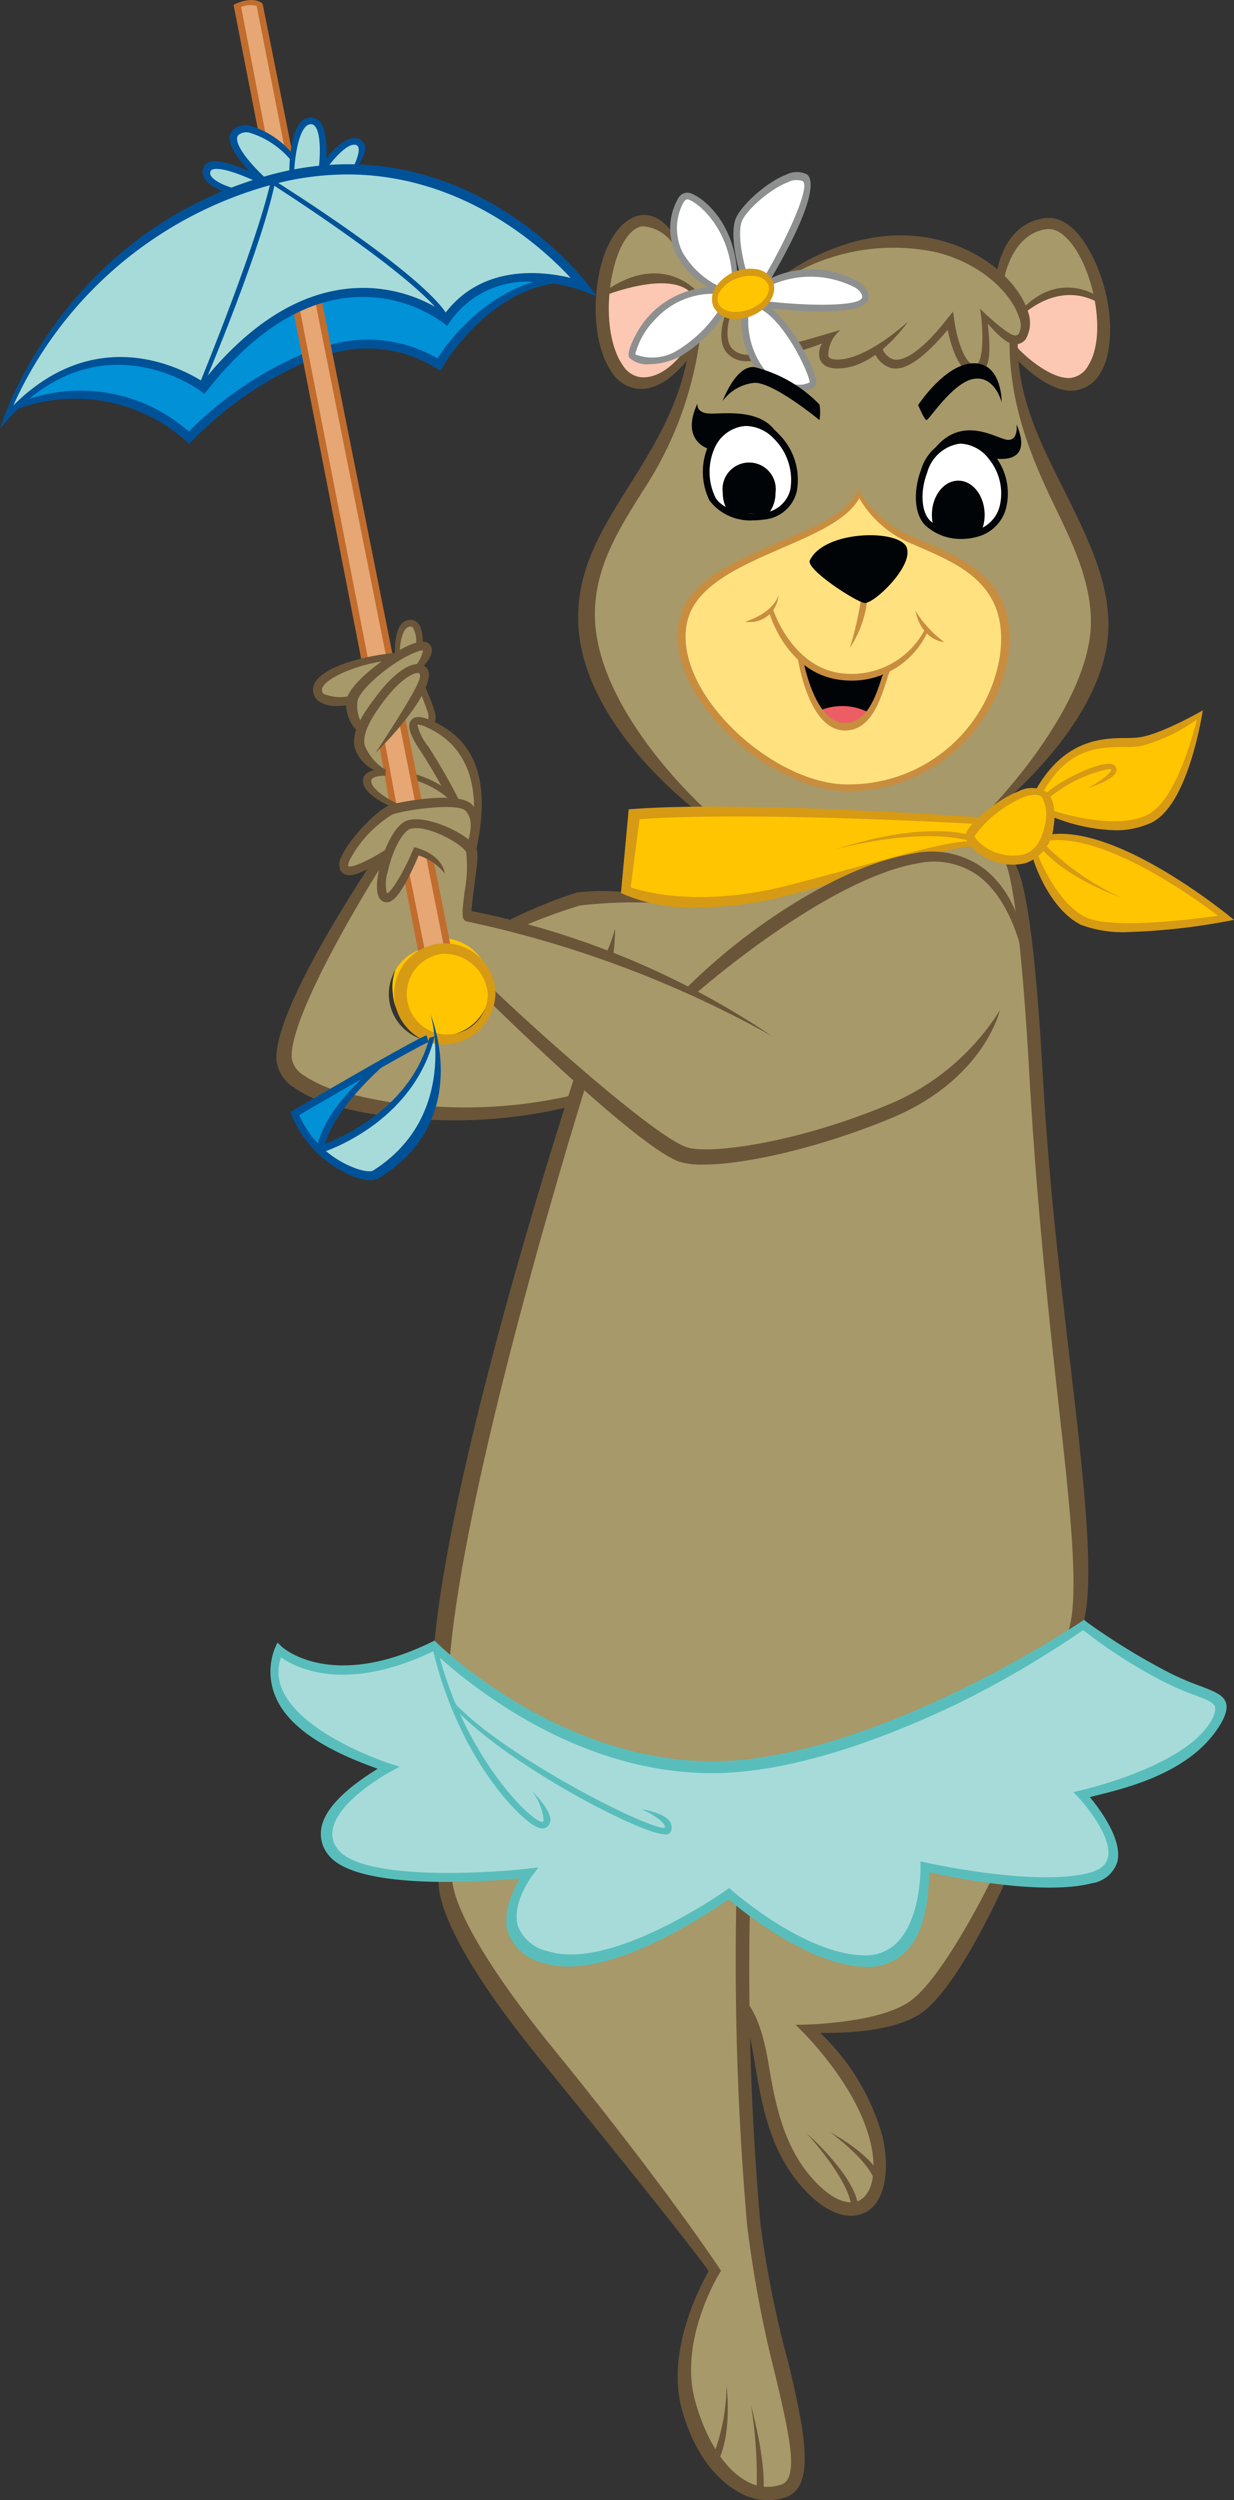 <svg id="Group_4532" data-name="Group 4532" xmlns="http://www.w3.org/2000/svg" width="98.764" height="200.075" viewBox="0 0 98.764 200.075">
  <rect x="0" y="0" width="98.764" height="200.075" fill="#333333" stroke="none"/>
  <g id="Group_4277" data-name="Group 4277" transform="translate(0.94 0.255)">
    <g id="Group_4276" data-name="Group 4276">
      <path id="Path_4106" data-name="Path 4106" d="M164.02,110.853l-.061,0c-2.173-.151-13.449-.905-22.107-.848h-.057l-.041-.039c-1.419-1.332-8.5-8.331-8.659-15.257-.087-3.885,1.808-6.919,3.815-10.131a28.979,28.979,0,0,0,4.535-11.833l.006-.053.041-.036a12.507,12.507,0,0,0,1.871-2.117l.07-.1.11.054c.038.019.076.036.116.052l.123.05-.041.127a3.189,3.189,0,0,0,.118,2.686,2.03,2.03,0,0,0,1.848.66l.092-.005.043.082A5.169,5.169,0,0,0,146.4,75a4.005,4.005,0,0,0,3.117,1.489h.09a1.606,1.606,0,0,0,1.154-.363c.044-.061.083-.173.007-.5a10.547,10.547,0,0,0-.974-2.244l-.086-.156.17-.05c.32-.094.822-.265,1.491-.509l.355-.129-.181.332a1.378,1.378,0,0,0-.16,1.169c.117.283.431.621,1.258.621a4.366,4.366,0,0,0,.67-.062,5.532,5.532,0,0,0,2.3-1.01l.136-.1.074.148a1.757,1.757,0,0,0,1.209,1c1.028.206,2.442-.783,4.329-3.019l.187-.222.061.284c.481,2.222,1.186,3.4,2.04,3.4h.044a.856.856,0,0,0,.651-.341c.5-.633.3-2.5.195-3.5l-.046-.437.294.326a6.7,6.7,0,0,0,1.7,1.506l.082.038v.091c.02,4.932,1.723,9.127,3.56,12.926,1.454,3.008,2.828,5.849,2.946,9.047h0c.222,6-5.961,13.116-7.862,15.154a12.606,12.606,0,0,0-1.137.928Z" transform="translate(-86.556 -45.564)" fill="#a79969"/>
      <path id="Path_4107" data-name="Path 4107" d="M166.746,110.689c-.726,1.62-3.178,2.68-5.765,3.8l-.809.351c-3.4,1.473-6.913,3-7.6,5.967-.481,2.075.246,4.556,2.048,6.987,2.638,3.558,7.135,6.314,10.7,6.554.263.017.531.027.795.027A12.942,12.942,0,0,0,178.573,123.8c.884-5.845-3.221-7.629-6.52-9.063l-.829-.363A9.933,9.933,0,0,1,166.746,110.689Z" transform="translate(-98.993 -71.46)" fill="#ffe17f"/>
      <path id="Path_4108" data-name="Path 4108" d="M183.286,153.327c-2.076,0-3.052-3.317-3.376-4.743l-.087-.386.314.241a5.757,5.757,0,0,0,3.071,1.191,6.715,6.715,0,0,0,3.1-.427l.336-.135-.153.328a4.139,4.139,0,0,0-.168.427C185.855,151.218,185.145,153.327,183.286,153.327Z" transform="translate(-116.618 -95.589)" fill="#010407"/>
      <path id="Path_4109" data-name="Path 4109" d="M112.46,260.34c-9.995,0-18.078-5.985-21.09-8.557l-.056-.048.007-.074c1.26-13.976,9.172-40.108,10.745-45.2l.065-.212.166.147c3.755,3.332,6.3,5.245,7.548,5.685a5.962,5.962,0,0,0,1.874.228c2.963,0,8.709-1.129,14.867-3.652,5.325-2.181,7.5-5.631,8.306-7.42a19.756,19.756,0,0,1-8.351,6.567c-7.316,3.056-14.378,4.029-16.22,3.382-2.587-.909-11.618-8.968-15.341-12.505l-.041-.039,0-.056a4.038,4.038,0,0,0-3.482-3.623l-.1-.016-1.379-6.913.284.184a4.39,4.39,0,0,1,.376.271,3.163,3.163,0,0,0-1.792-1.218l-.177-.051-.074.174c-.677,1.59-1.663,3.329-2.141,3.486l-.1.034-.061-.09a3.016,3.016,0,0,1,.027-1.776c.371-1.769,1.23-3.382,1.914-3.6,1.341-.418,4.267,1.178,4.649,1.942a9.782,9.782,0,0,1-.121,3.252c-.2,1.693-.244,2.138.085,2.21l.1.023a89.466,89.466,0,0,1,21.162,7.459,69.418,69.418,0,0,0-16.864-7.065l-.395-.107.375-.162a33.465,33.465,0,0,1,4.489-1.667,28.943,28.943,0,0,1,4.763-.245l.04.006a16.29,16.29,0,0,0,4.753.634,29.511,29.511,0,0,0,7.4-1.007c1.51-.393,2.945-.8,4.211-1.164.77-.219,1.491-.425,2.155-.606,1.338-.365,2.487-.705,3.5-1.006a23.8,23.8,0,0,1,4.6-1.1l.071,0,.046.053a2.657,2.657,0,0,0,.185.2,4.7,4.7,0,0,0,2.541,1.172l.083.011.031.078c.4,1.015,1.185,4.589,1.889,17.125.594,10.57,1.684,20.392,2.56,28.284l-.141.026.142-.016c.767,6.905,1.388,13.32.571,15.937l-.016.05-.045.028a95.986,95.986,0,0,1-8.832,4.89c-5.217,2.534-12.825,5.572-19.441,5.657Z" transform="translate(-56.376 -119.51)" fill="#a79969"/>
      <path id="Path_4110" data-name="Path 4110" d="M82.024,238.568l-.07-.01c-1.008-.151-2.142-.4-2.915-.576l-.229-.054.153-.178a24.272,24.272,0,0,1,2.133-2.185c2.046-1.165,3.292-1.844,3.728-2.035l.045-.02.245.059-.03.15a11.357,11.357,0,0,1-3.01,4.8Z" transform="translate(-51.637 -150.47)" fill="#a79969"/>
      <path id="Path_4111" data-name="Path 4111" d="M92.025,220.3c-.133,0-.265-.006-.395-.017l-.189-.025a3.564,3.564,0,0,1-3.287-3.308,3.911,3.911,0,1,1,3.871,3.349Z" transform="translate(-57.648 -137.661)" fill="#ffc500"/>
      <path id="Path_4112" data-name="Path 4112" d="M92.7,199.035l-1.19-5.9.022-.044c.259-.519.487-1.036.653-1.414l.116-.261.126.046a6.689,6.689,0,0,1,.645.283l.063.031,1.394,7.021-.251-.01a3.966,3.966,0,0,0-1.425.2Z" transform="translate(-59.805 -123.391)" fill="#e6a774"/>
      <path id="Path_4113" data-name="Path 4113" d="M98.058,169.324l-.26-.358a1.883,1.883,0,0,0-.12-.153,1.81,1.81,0,0,0-1.044-.449l-.071-.012-.032-.064a44.123,44.123,0,0,0-2.4-4.179,4.5,4.5,0,0,1-.9-1.836l.007-.122.122-.012a1.759,1.759,0,0,1,.788.215c2.575,1.145,3.889,3.34,3.907,6.526Z" transform="translate(-60.914 -104.557)" fill="#a79969"/>
      <path id="Path_4114" data-name="Path 4114" d="M86.725,168.749l.141-.219-.906-4.846.05-.053c.422-.447.823-.9,1.192-1.339l.191-.229,1.264,6.334-.149.021c-.679.1-1.2.2-1.446.256Z" transform="translate(-56.238 -104.509)" fill="#e6a774"/>
      <path id="Path_4115" data-name="Path 4115" d="M93.938,163.068l-.446-.264a9.792,9.792,0,0,0-1.958-.874l-.08-.026-.9-4.531.041-.052a14.078,14.078,0,0,0,1.285-1.888l.144-.263.113.278c.13.318.312.789.448,1.228a1.647,1.647,0,0,1,.074.717l-.026.177-.167-.064c-.6-.232-.978-.224-1.184.022-.113.135-.455.546.772,2.34.466.682,1.018,1.605,1.64,2.745Z" transform="translate(-59.19 -100.074)" fill="#a79969"/>
      <path id="Path_4116" data-name="Path 4116" d="M93.562,176.442l-.364-1.824.234.08a7.522,7.522,0,0,1,2.431,1.363l.318.265-.414-.013a14.089,14.089,0,0,0-2.074.113Z" transform="translate(-60.893 -112.585)" fill="#a79969"/>
      <path id="Path_4117" data-name="Path 4117" d="M146.787,189.5a17.78,17.78,0,0,1-5.61-.791l-.111-.037.741-5.684.117-.008c8.8-.618,24.863.264,26.665.366l.295.017-.2.22a1.9,1.9,0,0,0-.479.729.793.793,0,0,0,.088.519l.093.191-.212.014a48.6,48.6,0,0,0-7.943,1.821c-1.776.485-3.777,1.031-6.187,1.659A28.813,28.813,0,0,1,146.787,189.5Z" transform="translate(-91.686 -117.825)" fill="#ffc500"/>
      <path id="Path_4118" data-name="Path 4118" d="M239.944,195.012a8.935,8.935,0,0,1-3.619-.522c-2.083-1.077-3.426-4.043-3.789-4.927l-.039-.095.078-.067a3.272,3.272,0,0,0,.854-1.2l.033-.076.083-.009c4.587-.5,11.563,4.5,13.591,6.042l.273.207-.339.047A56.042,56.042,0,0,1,239.944,195.012Z" transform="translate(-150.503 -121.249)" fill="#ffc500"/>
      <path id="Path_4119" data-name="Path 4119" d="M239.506,169.1a17.391,17.391,0,0,1-4.838-.831l-.09-.03-.008-.094a1.941,1.941,0,0,0-.593-1.435,1.37,1.37,0,0,0-.154-.092l-.131-.07.075-.128c2.052-3.514,4.536-3.531,6.531-3.544h0a10.389,10.389,0,0,0,1.265-.057,13.608,13.608,0,0,0,4.484-2.131l.307-.2-.09.358c-.489,1.939-1.853,6.569-3.957,7.687A6.043,6.043,0,0,1,239.506,169.1Z" transform="translate(-151.272 -103.495)" fill="#ffc500"/>
      <path id="Path_4120" data-name="Path 4120" d="M221.527,183.076a4.347,4.347,0,0,1-2.793-1.094c-.28-.266-.446-.544-.412-.694a9.338,9.338,0,0,1,4.018-3.192h0a1.733,1.733,0,0,1,1.567,0c.4.288.463,1.489.294,2.436-.085.475-.463,2.053-1.78,2.421A3.3,3.3,0,0,1,221.527,183.076Z" transform="translate(-141.381 -114.706)" fill="#ffc500"/>
      <path id="Path_4121" data-name="Path 4121" d="M139.1,70.97a2.588,2.588,0,0,1-.334-.021,2.132,2.132,0,0,1-1.434-.987,9.175,9.175,0,0,1-1.1-5.829l.008-.092.087-.031c1.4-.493,4.841-1.5,6.466-.232l.217.17-.264.079a7.336,7.336,0,0,0-4.127,3.459c-.366.655-.674,1.471-.526,1.693a1.957,1.957,0,0,0,1.5.453,5.232,5.232,0,0,0,2.338-.588l.173.22A4.282,4.282,0,0,1,139.1,70.97Z" transform="translate(-88.542 -40.886)" fill="#fcc7b3"/>
      <path id="Path_4122" data-name="Path 4122" d="M162.186,64.657a1.585,1.585,0,0,1-1.512-.736,1.2,1.2,0,0,1,.168-1.189,2.854,2.854,0,0,1,1.323-1.009h0a3.114,3.114,0,0,1,1.693-.2,1.359,1.359,0,0,1,1.036.692,1.086,1.086,0,0,1,0,.876,2.613,2.613,0,0,1-1.494,1.322A3.308,3.308,0,0,1,162.186,64.657Z" transform="translate(-104.241 -39.804)" fill="#ffc500"/>
      <path id="Path_4123" data-name="Path 4123" d="M164.809,74.161H164.6a1.681,1.681,0,0,1-1.413-.569,3.126,3.126,0,0,1-.192-2.5l.034-.131.133.026a2.441,2.441,0,0,0,.914.017l.168-.024-.005.169a7.287,7.287,0,0,0,.494,2.81Z" transform="translate(-105.683 -45.906)" fill="#a79969"/>
      <path id="Path_4124" data-name="Path 4124" d="M171.639,75.335h-.067a3.742,3.742,0,0,1-2.857-1.4,6.52,6.52,0,0,1-1.227-4.159l.005-.1.094-.03c.106-.034.213-.073.319-.119a3.3,3.3,0,0,0,.733-.438l.076-.061.084.05c2.007,1.178,3.888,5.276,3.883,5.925v.074l-.06.042A1.888,1.888,0,0,1,171.639,75.335Z" transform="translate(-108.679 -44.664)" fill="#fff"/>
      <path id="Path_4125" data-name="Path 4125" d="M176.526,64.194a42.774,42.774,0,0,1-4.28-.247l-.233-.026.129-.2a1.667,1.667,0,0,0,.294-1.3l-.028-.114.107-.049a7.889,7.889,0,0,1,6.713.336c.291.209.624.535.563.9C179.7,64.031,178.218,64.194,176.526,64.194Z" transform="translate(-111.595 -39.925)" fill="#fff"/>
      <path id="Path_4126" data-name="Path 4126" d="M143.417,70.9a2.15,2.15,0,0,1-1.244-.29l-.053-.045,0-.069a6.127,6.127,0,0,1,1.614-2.862,6.382,6.382,0,0,1,4.732-2.117h.189l-.051.182a1.39,1.39,0,0,0,.045.935,1.3,1.3,0,0,0,.292.413l.087.084-.069.1a10.41,10.41,0,0,1-3.2,3.046A5.037,5.037,0,0,1,143.417,70.9Z" transform="translate(-92.364 -42.4)" fill="#fff"/>
      <path id="Path_4127" data-name="Path 4127" d="M232.157,72.71c-1.5,0-3.477-1.668-4.174-2.458l-.035-.039,0-.158c0-.067,0-.135,0-.2v-.118l.117-.022a.929.929,0,0,0,.543-.326,2.494,2.494,0,0,0,.162-2.1l-.032-.1.059-.117a5.226,5.226,0,0,1,5.529-.807l.065.031.013.072a7.812,7.812,0,0,1-.511,5.219h0A2.024,2.024,0,0,1,232.3,72.7C232.249,72.708,232.2,72.71,232.157,72.71Z" transform="translate(-147.571 -42.569)" fill="#fcc7b3"/>
      <path id="Path_4128" data-name="Path 4128" d="M226.766,57.49l-.08-.186a7.559,7.559,0,0,0-1.644-2.319l-.057-.056L225,54.85c.2-.826,1.026-3.545,3.474-3.862,1.1-.148,2.019.995,2.468,1.688a11.363,11.363,0,0,1,1.433,3.6l.066.3-.27-.137a4.443,4.443,0,0,0-5.261.918Z" transform="translate(-145.671 -33.047)" fill="#a79969"/>
      <path id="Path_4129" data-name="Path 4129" d="M188.561,64.75c-1.044,0-1.636-2.565-1.777-3.562l-.07-.5-.31.392c-2.313,2.929-3.653,3.377-4.374,3.236a1.431,1.431,0,0,1-.979-.912l-.039-.1.08-.066a11.406,11.406,0,0,0,1.1-1.064,10.447,10.447,0,0,1-4.04,2.1c-.793.135-1.324.025-1.459-.3a2.521,2.521,0,0,1,.612-1.863c-.818.241-2.3.677-2.8.8l-.019-.075-.127.053a10.766,10.766,0,0,0-2.166-2.675l-.374-.3.479.051a39.368,39.368,0,0,0,3.981.239c2.243,0,3.533-.329,3.633-.926.064-.387-.165-.781-.664-1.14a7.359,7.359,0,0,0-4.571-1.006l-.076-.27a16.361,16.361,0,0,1,10.961-1.38h0c3.716.946,6.054,3.4,6.654,5.283a1.586,1.586,0,0,1-.046,1.445.5.5,0,0,1-.42.192c-.556-.03-1.942-1.279-2.58-1.882.181,1.3.216,3.45-.26,4.053a.423.423,0,0,1-.331.178Z" transform="translate(-111.473 -35.67)" fill="#a79969"/>
      <path id="Path_4130" data-name="Path 4130" d="M167.955,47.8l-.128-.091a1.856,1.856,0,0,0-.707-.3,2.659,2.659,0,0,0-.852-.028l-.122.015-.032-.118a8.694,8.694,0,0,1-.327-3.805c.275-.9,2.21-2.7,3.813-3.308a1.541,1.541,0,0,1,1.293-.07c.915.566-1.753,5.655-2.858,7.568Z" transform="translate(-107.511 -25.978)" fill="#fff"/>
      <path id="Path_4131" data-name="Path 4131" d="M154.886,51.529l-.11-.057a7.08,7.08,0,0,1-2.811-2.691,4.51,4.51,0,0,1,.107-4.21h0c.157-.2.315-.285.463-.248.934.249,3.3,2.338,3.631,6.034l.009.1-.088.043a3.01,3.01,0,0,0-1.129.93Z" transform="translate(-98.397 -28.763)" fill="#fff"/>
      <path id="Path_4132" data-name="Path 4132" d="M136.369,55.711l.037-.3c.049-.395.112-.78.188-1.145.466-2.236,1.418-3.734,2.486-3.91h0a3.158,3.158,0,0,1,2.533,1.366l.025.052a4.03,4.03,0,0,0,.376,1,6.279,6.279,0,0,0,2.47,2.468l.443.242-.5.026a6.621,6.621,0,0,0-1.072.144l-.072.016-.054-.05c-.644-.594-3.02-2.355-6.6-.074Z" transform="translate(-88.665 -32.64)" fill="#a79969"/>
      <path id="Path_4133" data-name="Path 4133" d="M89.252,142.418l.019-.262c.048-.676.224-1.834.859-1.989a.424.424,0,0,1,.4.074c.338.291.327,1.175.321,1.349l0,.1-.131.039c-.036.011-.073.021-.112.035a7.808,7.808,0,0,0-1.125.524Z" transform="translate(-58.355 -90.411)" fill="#a79969"/>
      <path id="Path_4134" data-name="Path 4134" d="M81.28,69.291l-.119-.071a10.888,10.888,0,0,0-8.433-1.078l-.145.036-.722-3.619.125-.037a11.8,11.8,0,0,1,2.068-.423A11.194,11.194,0,0,1,81.8,66.146l.179.146.132-.189a7.612,7.612,0,0,1,6.737-3.274h.05l.071.28c-4.431,1.333-7.123,5.285-7.617,6.064Z" transform="translate(-47.167 -40.672)" fill="#0091d7"/>
      <path id="Path_4135" data-name="Path 4135" d="M73.051,33.983l.2-.251c.427-.549,1.5-1.806,2.213-1.658h0a.432.432,0,0,1,.331.241c.208.45-.21,1.348-.3,1.524l-.04.082-.091,0c-.66-.015-1.332,0-2,.044Z" transform="translate(-47.933 -20.88)" fill="#a7dbda"/>
      <path id="Path_4136" data-name="Path 4136" d="M65.615,31.4l.011-.182c.022-.376.249-3.672,1.427-3.743a.538.538,0,0,1,.451.183c.605.652.447,2.686.384,3.295l-.012.115-.116.012c-.644.066-1.305.163-1.966.288Z" transform="translate(-43.149 -17.928)" fill="#a7dbda"/>
      <path id="Path_4137" data-name="Path 4137" d="M57.463,12.422l-.314-.274a8.291,8.291,0,0,0-1.484-1.032l-.06-.032-.013-.067L53.651.929l.115-.041a2,2,0,0,1,1.35-.081l.064.031Z" transform="translate(-35.453 -0.715)" fill="#e6a774"/>
      <path id="Path_4138" data-name="Path 4138" d="M55.064,33.144l-.059-.056c-.519-.489-2.211-2.162-2.2-3.141h0A.544.544,0,0,1,53,29.512a1.144,1.144,0,0,1,.992-.176,7.264,7.264,0,0,1,3.3,2.131l.032.043,0,.053c-.023.293-.037.594-.044.921l0,.114-.112.023c-.648.133-1.259.283-1.866.456Z" transform="translate(-34.908 -19.104)" fill="#a7dbda"/>
      <path id="Path_4139" data-name="Path 4139" d="M48.623,39.282l-.046-.014c-.551-.163-1.543-.573-1.768-1.078h0a.508.508,0,0,1,.016-.459.386.386,0,0,1,.243-.19c.707-.229,2.381.438,3.316.857l.339.152-.354.114c-.576.185-1.148.387-1.7.6Z" transform="translate(-31.021 -24.375)" fill="#a7dbda"/>
      <path id="Path_4140" data-name="Path 4140" d="M2.865,57.459,2.634,57.3A31.991,31.991,0,0,1,23.027,39.665a23.559,23.559,0,0,1,6.465-.93c9.309,0,15.673,5.825,17.977,8.33l.318.346-.457-.111c-5.723-1.387-8.653,1.138-9.89,2.766l-.083.11-.112-.079a11.7,11.7,0,0,0-7.757-1.925c-4.009.435-7.864,2.918-11.456,7.38l-.081.1-.108-.07A11.592,11.592,0,0,0,2.865,57.459Z" transform="translate(-2.634 -25.173)" fill="#a7dbda"/>
      <path id="Path_4141" data-name="Path 4141" d="M19.187,79.709l-.1-.087A12.906,12.906,0,0,0,6.46,77.034l-.135-.246c6.942-5.753,13.845-.661,13.914-.609l.168.127.129-.164a22.092,22.092,0,0,1,7-6.128l.169-.087.682,3.491-.109.044a29.3,29.3,0,0,0-8.992,6.153Z" transform="translate(-5.008 -45.238)" fill="#0091d7"/>
      <path id="Path_4142" data-name="Path 4142" d="M72.356,96.44,66.9,68.513l.1-.047a13.3,13.3,0,0,1,1.273-.514l.154-.054.032.161,5.6,28.083-.151.02c-.459.061-.95.146-1.42.248Z" transform="translate(-43.978 -43.933)" fill="#e6a774"/>
      <path id="Path_4143" data-name="Path 4143" d="M73.209,151.147a1.959,1.959,0,0,1-1.153-.267.55.55,0,0,1-.207-.456c0-.915,2.577-2.022,4.881-2.4l.106.257A8.141,8.141,0,0,0,74.174,151l-.031.075-.08.011A6.222,6.222,0,0,1,73.209,151.147Z" transform="translate(-47.16 -95.477)" fill="#a79969"/>
      <path id="Path_4144" data-name="Path 4144" d="M80.088,151.579l-.12-.267a2.7,2.7,0,0,1-.22-1.65c.233-1.085,3-3.385,4.855-4.034a1.23,1.23,0,0,1,.545-.1l.108.015.013.108a2.441,2.441,0,0,1-.534,1.191l-.04.054-.066,0c-.819.051-1.986.985-3.122,2.5a14.989,14.989,0,0,0-1.283,1.92Z" transform="translate(-52.209 -93.869)" fill="#a79969"/>
      <path id="Path_4145" data-name="Path 4145" d="M83.207,158.659l-.285-.205a3.977,3.977,0,0,1-1.559-1.936c-.162-.878.3-1.958,1.537-3.611h0c1.435-1.913,2.562-2.433,2.971-2.316.127.036.2.145.212.333.046.548-1.191,2.59-3.23,5.721Z" transform="translate(-53.26 -97.118)" fill="#a79969"/>
      <path id="Path_4146" data-name="Path 4146" d="M84.636,175.91l-.267-.158c-.632-.375-1.66-1.1-1.451-1.725h0c.085-.254.531-.409,1.194-.415h.121Z" transform="translate(-54.262 -111.937)" fill="#a79969"/>
      <path id="Path_4147" data-name="Path 4147" d="M78,185.678a.366.366,0,0,1-.2-.049l-.031-.021-.017-.034c-.025-.05-.064-.208.111-.607a9.571,9.571,0,0,1,3.506-3.73c1.457-.448,5.364-.969,6.021-.24a2.573,2.573,0,0,1,.259,2.423l-.055.217-.173-.14c-1.211-.977-3.6-1.869-4.752-1.51-.59.185-1.215,1.019-1.714,2.288l-.017.042-.039.025A8.391,8.391,0,0,1,78,185.678Z" transform="translate(-50.939 -116.456)" fill="#a79969"/>
      <path id="Path_4148" data-name="Path 4148" d="M68.318,212.668l-.062-.022a8.838,8.838,0,0,1-2.168-1.063h0a2.122,2.122,0,0,1-1.047-1.51c-.2-3.474,6.269-13.952,7.008-15.135l.26.106c-.022.1-.042.2-.06.3-.192,1.059-.115,1.757.222,2.019a.511.511,0,0,0,.453.09c.222-.057.611-.347,1.209-1.4l.19-.336,1.109,5.683-.1.046a3.778,3.778,0,0,0,0,7.015l.269.121-.262.136c-1.431.739-4.574,2.542-6.958,3.923Z" transform="translate(-42.777 -125.657)" fill="#a79969"/>
      <path id="Path_4149" data-name="Path 4149" d="M68.387,247.3l-.175-.182a7.294,7.294,0,0,1-1.518-2.315l-.046-.114.107-.062c1.649-.966,3.412-1.988,4.963-2.878l.169.227a12.145,12.145,0,0,0-3.433,5.081Z" transform="translate(-43.813 -155.769)" fill="#0091d7"/>
      <path id="Path_4150" data-name="Path 4150" d="M76.117,244.226a3.427,3.427,0,0,1-1.067-.216,8.1,8.1,0,0,1-2.486-1.431l-.189-.157.23-.086c1.561-.583,6.782-2.917,8.434-8.489l.035-.119.172.026c.05.008.1.016.152.021l.121.012.007.121a10.926,10.926,0,0,1-5.037,10.243A.734.734,0,0,1,76.117,244.226Z" transform="translate(-47.498 -150.61)" fill="#a7dbda"/>
      <path id="Path_4151" data-name="Path 4151" d="M99.855,233.41c-.789,0-1.588-.02-2.393-.061l-.179-.009.049-.172a11.278,11.278,0,0,0,.211-4.9l-.029-.174.253.012c.042,0,.085.005.128.005a4.133,4.133,0,0,0,4.077-2.991l.061-.238.176.171c1.542,1.5,3.9,3.749,6.351,5.961l.069.062-.029.088c-.095.293-.235.727-.413,1.286l-.024.077-.078.019A36.168,36.168,0,0,1,99.855,233.41Z" transform="translate(-63.521 -144.921)" fill="#a79969"/>
      <path id="Path_4152" data-name="Path 4152" d="M126.451,469.93a3.627,3.627,0,0,1-1.7-.444c-1.807-.951-3.353-3.337-4.241-6.548-1.35-4.881,1.878-10.17,1.911-10.223l.131-.213-.137-.209c-.172-.261-4.314-6.531-13.164-17.408-7.257-8.918-8.089-12.588-8.171-13.5l-.014-.155h.155c2.331-.02,4.373-.182,5.383-.277l.279-.026-.143.241c-.713,1.2-1.331,2.942-.926,4.219a3.857,3.857,0,0,0,2.813,2.357c4.489,1.4,11.719-3.1,14.62-5.094l.09-.062.083.071c.139.118.345.291.607.5l.055.043v.07a243.228,243.228,0,0,0,.875,25.584,95.607,95.607,0,0,0,2.237,11.913l-.138.036.139-.032c1.153,4.885,1.985,8.415.413,8.957A3.518,3.518,0,0,1,126.451,469.93Z" transform="translate(-65.952 -271.034)" fill="#a79969"/>
      <path id="Path_4153" data-name="Path 4153" d="M176.007,446.275c-1.038,0-2.338-.855-3.567-2.391-2.141-2.677-2.719-6.1-3.183-8.856a11.854,11.854,0,0,0-1.493-4.551l-.024-.036V430.4c-.036-3.5,0-6.187.02-7.18l.005-.277.222.164c2.041,1.508,5.97,4.039,9.349,4.039a4.032,4.032,0,0,0,2.992-1.225c1.662-1.7,1.763-4.9,1.8-6.111l.009-.258.167.035c.792.167,2.649.556,4.832.851l.2.027-.09.179c-.93,1.848-4.15,8-6.53,9.586h0c-2.382,1.588-7.41,1.811-8.8,1.84,1.017,1.009,4.819,5.011,5.809,9.326.523,2.283.119,4.182-1.006,4.725A1.62,1.62,0,0,1,176.007,446.275Z" transform="translate(-108.835 -270.148)" fill="#a79969"/>
      <path id="Path_4154" data-name="Path 4154" d="M109.164,391.524c-4.805,0-10.7-5.179-10.759-5.231l-.128-.113-.139.1c-.376.267-9.259,6.513-14.347,4.925a3.466,3.466,0,0,1-2.532-2.077c-.59-1.856,1.079-4.1,1.151-4.2l.306-.4-.5.057a59.129,59.129,0,0,1-8.241.311c-3.841-.154-6.228-.787-7.093-1.883a2.073,2.073,0,0,1-.451-1.793c.493-2.371,4.508-4.565,4.679-4.657l.445-.239-.481-.153c-.07-.022-7.032-2.257-8.667-5.955a3.6,3.6,0,0,1-.133-2.724l.061-.181.156.11c1.337.941,5.186,2.779,12.023-.49l.088-.042.071.067c2.426,2.276,11.2,9.7,22.189,9.7.118-.006.216,0,.324,0,6.694-.086,14.365-3.146,19.622-5.7a76.038,76.038,0,0,0,9.226-5.395c.21-.142.377-.253.5-.331l.086-.056.081.064a41.3,41.3,0,0,0,5.985,3.892,22.509,22.509,0,0,0,2.915,1.295c.937.356,1.555.591,1.685.979a2.409,2.409,0,0,1-.724,1.9h0c-2.486,3.169-9.322,4.833-10.093,5.013l-.366.088.252.268c.029.031,2.9,3.12,2.36,5a1.965,1.965,0,0,1-1.6,1.256c-4.334,1.123-13.027-.808-13.113-.827l-.267-.06.006.273c0,.041.083,4.1-1.892,6.119A3.618,3.618,0,0,1,109.164,391.524Z" transform="translate(-40.867 -235.169)" fill="#a7dbda"/>
      <path id="Path_4155" data-name="Path 4155" d="M162.471,102.473a3.751,3.751,0,0,1-3.174-1.378,4.847,4.847,0,0,1-.074-4.056h0a3.085,3.085,0,0,1,2.218-1.815,3.119,3.119,0,0,1,2.769,1.009,4.8,4.8,0,0,1,1.345,4.22,2.612,2.612,0,0,1-2.361,1.965A4.744,4.744,0,0,1,162.471,102.473Z" transform="translate(-103.104 -61.48)" fill="#fff"/>
      <path id="Path_4156" data-name="Path 4156" d="M209.883,106.493a3.859,3.859,0,0,1-2.631-.954c-.756-.733-.875-2.455-.277-4.006h0a3.3,3.3,0,0,1,2.761-2.415,3.136,3.136,0,0,1,2.428,1.293,4.485,4.485,0,0,1,.885,3.879,2.81,2.81,0,0,1-2.064,2.053A4.032,4.032,0,0,1,209.883,106.493Z" transform="translate(-133.841 -64.016)" fill="#fff"/>
    </g>
    <path id="Path_4157" data-name="Path 4157" d="M183.33,158.2a4.918,4.918,0,0,1,4.358.249s-1.174,1.476-2.419,1.227A3.349,3.349,0,0,1,183.33,158.2Z" transform="translate(-118.874 -101.762)" fill="#ec5d66"/>
  </g>
  <g id="Group_4280" data-name="Group 4280" transform="translate(0 0)">
    <g id="Group_4279" data-name="Group 4279">
      <path id="Path_4158" data-name="Path 4158" d="M183.33,157.841a5.852,5.852,0,0,1,4.411.16l-.249.338a4.617,4.617,0,0,0-3.878-.2Z" transform="translate(-117.935 -101.306)" fill="#010407"/>
      <g id="Group_4278" data-name="Group 4278">
        <path id="Path_4159" data-name="Path 4159" d="M163.973,74.149a2.046,2.046,0,0,1-1.727-.724c-.847-1.1-.073-3.008-.045-3.09l.373.145c-.006.017-.576,1.744.1,2.619a1.681,1.681,0,0,0,1.534.506l.036.534Q164.1,74.148,163.973,74.149Z" transform="translate(-104.118 -45.246)" fill="#6a5539"/>
        <path id="Path_4160" data-name="Path 4160" d="M26.886,79.771a28.82,28.82,0,0,0-9.136,6.319l-.24.26-.262-.238a13.349,13.349,0,0,0-13.581-2.53l.11-.494A13.117,13.117,0,0,1,17.47,85.355a29.167,29.167,0,0,1,9.443-6.348" transform="translate(-2.359 -50.824)" fill="#005298"/>
        <path id="Path_4161" data-name="Path 4161" d="M73.815,67.719a11.088,11.088,0,0,1,8.676,1.061c.807-1.27,4.038-5.658,9.107-6.445l.137.462c-5.425.842-8.783,6.594-8.816,6.653l-.186.324-.315-.2a10.435,10.435,0,0,0-8.6-1.125" transform="translate(-47.485 -40.1)" fill="#005298"/>
        <path id="Path_4162" data-name="Path 4162" d="M56.584,12.325,54.249.476a1.834,1.834,0,0,0-1.24.086l1.959,10.178-.525.1L52.4.381l.19-.088c.133-.061,1.322-.585,2.051-.064l.086.062,2.38,11.929Z" transform="translate(-33.709 0)" fill="#c16d2e"/>
        <rect id="Rectangle_1614" data-name="Rectangle 1614" width="0.535" height="29.145" transform="matrix(0.981, -0.196, 0.196, 0.981, 25.24, 24.176)" fill="#c16d2e"/>
        <rect id="Rectangle_1615" data-name="Rectangle 1615" width="0.535" height="28.77" transform="translate(23.448 24.747) rotate(-11.046)" fill="#c16d2e"/>
        <path id="Path_4163" data-name="Path 4163" d="M95.63,175.735a7.505,7.505,0,0,0-3.2-1.8l-.036-.5a8.936,8.936,0,0,1,3.6,1.915Z" transform="translate(-59.439 -111.566)" fill="#6a5539"/>
        <rect id="Rectangle_1616" data-name="Rectangle 1616" width="0.535" height="7.267" transform="translate(31.888 57.492) rotate(-11.285)" fill="#c16d2e"/>
        <path id="Path_4164" data-name="Path 4164" d="M86.121,171.927l-.871-4.973.386-.535,1.01,5.406Z" transform="translate(-54.841 -107.056)" fill="#c16d2e"/>
        <path id="Path_4165" data-name="Path 4165" d="M97.075,199.6l-1.492-7.514.569.154,1.448,7.255Z" transform="translate(-61.488 -123.567)" fill="#c16d2e"/>
        <path id="Path_4166" data-name="Path 4166" d="M91.776,201.98l-1.195-6.119.417-.442,1.3,6.459Z" transform="translate(-58.27 -125.711)" fill="#c16d2e"/>
        <path id="Path_4167" data-name="Path 4167" d="M113.675,203.082l-.574-.7a38.99,38.99,0,0,1,5.834-2.422,17.231,17.231,0,0,1,4.749.107l1.13.713a36.968,36.968,0,0,0-5.655.226A44.619,44.619,0,0,0,113.675,203.082Z" transform="translate(-72.757 -128.542)" fill="#6a5539"/>
        <path id="Path_4168" data-name="Path 4168" d="M191.629,133.356a27.052,27.052,0,0,1-.953,4.287,8.7,8.7,0,0,0,1.429-4.219" transform="translate(-122.66 -85.787)" fill="#c88d3e"/>
        <path id="Path_4169" data-name="Path 4169" d="M167.21,135.657s2.178-.612,2.654-2.11A2.281,2.281,0,0,1,167.21,135.657Z" transform="translate(-107.565 -85.91)" fill="#c88d3e"/>
        <path id="Path_4170" data-name="Path 4170" d="M205.366,136.981a9.043,9.043,0,0,0,2.314,2.518S205.91,139.431,205.366,136.981Z" transform="translate(-132.11 -88.119)" fill="#c88d3e"/>
        <path id="Path_4171" data-name="Path 4171" d="M179.218,142.276c-.219,0-.443-.009-.676-.029-4.555-.385-5.939-5.387-5.952-5.438l.28-.308c.012.047,1.541,4.859,5.717,5.212a6.61,6.61,0,0,0,6.5-3.607l.192.229A6.658,6.658,0,0,1,179.218,142.276Z" transform="translate(-111.026 -87.811)" fill="#c88d3e"/>
        <path id="Path_4172" data-name="Path 4172" d="M182.79,153.424c-2.916,0-3.753-5.568-3.79-5.8l.414.038c.009.052.879,5.152,3.343,5.152,1.756,0,2.447-2.051,2.9-3.408a1.983,1.983,0,0,1,.607-1.024h.268a3.53,3.53,0,0,0-.4.981C185.659,150.777,184.931,153.424,182.79,153.424Z" transform="translate(-115.149 -94.967)" fill="#c88d3e"/>
        <path id="Path_4173" data-name="Path 4173" d="M165.85,133.914c-.268,0-.535-.009-.8-.027-3.612-.244-8.116-2.992-10.8-6.612-1.827-2.464-2.563-4.987-2.072-7.1.728-3.142,4.49-4.679,8.024-6.214,2.854-1.239,5.707-2.381,6.266-4.206a9.436,9.436,0,0,0,4.562,3.888l.6.261c3.4,1.481,7.757,3.225,6.836,9.317A13,13,0,0,1,165.85,133.914Zm.718-23.448c-.938,1.716-3.481,2.82-6.158,3.983-3.412,1.482-6.94,3.015-7.608,5.894-.454,1.961.249,4.328,1.981,6.664,2.6,3.5,6.831,6.113,10.3,6.347A12.224,12.224,0,0,0,177.8,123.236c.859-5.685-2.992-7.363-6.39-8.844l-.6-.262A8.579,8.579,0,0,1,166.568,110.466Z" transform="translate(-97.796 -70.602)" fill="#c88d3e"/>
        <path id="Path_4174" data-name="Path 4174" d="M222.829,113.24l-1.2.654c.079-.072,8.5-8.608,8.249-15.5-.117-3.168-1.485-6-2.932-8.99-1.743-3.6-3.628-7.994-3.578-13.279l.654.253c-.047,5.035,2.448,9.173,4.221,12.842,1.5,3.1,2.913,6.024,3.038,9.417C231.551,106.024,223.168,112.93,222.829,113.24Z" transform="translate(-142.569 -48.972)" fill="#6a5539"/>
        <path id="Path_4175" data-name="Path 4175" d="M139.1,113.855c-.353-.3-9.184-7.016-9.365-15.1-.093-4.161,1.873-7.31,3.955-10.643,2.034-3.257,4.407-6.911,4.968-11.656l.8-.2a29.044,29.044,0,0,1-4.589,12.141c-2,3.194-3.88,6.211-3.794,10.052.171,7.6,8.791,15.325,8.873,15.4Z" transform="translate(-83.458 -49.052)" fill="#6a5539"/>
        <path id="Path_4176" data-name="Path 4176" d="M229.517,62.711c-2.2,0-4.658-2.805-4.755-2.923l.4-.582c.6.724,2.76,2.593,4.264,2.483a1.892,1.892,0,0,0,1.479-1.051c1.353-2.218.554-6.786-1.036-9.235-.431-.663-1.307-1.76-2.33-1.624-2.832.367-3.416,4.045-3.422,4.082l-.619-.244c.026-.179.421-4.268,3.926-4.723,1.119-.145,2.252.574,3.193,2.023,2.207,3.4,2.538,8.22,1.263,10.31a2.755,2.755,0,0,1-2.177,1.476C229.644,62.709,229.58,62.711,229.517,62.711Z" transform="translate(-143.776 -31.442)" fill="#6a5539"/>
        <path id="Path_4177" data-name="Path 4177" d="M229.511,66.589s2.675-2.556,5.767-.951l.119-.416s-3.032-2.14-6.064,1.011" transform="translate(-147.528 -41.5)" fill="#6a5539"/>
        <path id="Path_4178" data-name="Path 4178" d="M137.326,62.15a3.332,3.332,0,0,1-.437-.029,2.881,2.881,0,0,1-1.947-1.3c-1.231-1.734-1.628-4.964-.988-8.036.539-2.585,1.855-4.3,3.256-4.528.612-.1,1.8.007,2.9,1.864l-.176.583a3.134,3.134,0,0,0-2.574-1.567c-1.008.166-1.916,1.621-2.369,3.8-.593,2.844-.254,5.793.842,7.338a2,2,0,0,0,1.336.928c1.954.253,3.48-1.983,3.495-2.005l.966-.228C141.554,59.077,139.6,62.15,137.326,62.15Z" transform="translate(-85.977 -31.029)" fill="#6a5539"/>
        <path id="Path_4179" data-name="Path 4179" d="M135.167,63.173s5.351-2.2,7.134-.238l.475-.119s-2.735-3.27-7.313-.119" transform="translate(-86.952 -39.451)" fill="#6a5539"/>
        <path id="Path_4180" data-name="Path 4180" d="M182.339,75.887c-.936,0-1.271-.422-1.39-.709a1.516,1.516,0,0,1,.166-1.292c-.642.234-1.337.477-1.684.564l-.173-.692c.684-.171,3.341-.962,3.341-.962a2.614,2.614,0,0,0-.991,2.109c.1.252.6.334,1.3.215,2.292-.391,5.06-2.967,5.083-2.992,0,0-2.185,3.255-4.964,3.7A4.5,4.5,0,0,1,182.339,75.887Z" transform="translate(-115.315 -46.399)" fill="#6a5539"/>
        <path id="Path_4181" data-name="Path 4181" d="M190.869,63.874c-1.3,0-1.921-2.315-2.179-3.508-1.786,2.117-3.3,3.3-4.466,3.067a2.068,2.068,0,0,1-1.451-1.425l.686-.195a1.372,1.372,0,0,0,.909.921c.56.11,1.847-.161,4.235-3.184l.517-.654.117.825c.161,1.137.774,3.471,1.654,3.439a.281.281,0,0,0,.225-.124c.483-.612.4-3.133.161-4.365,0,0,2.14,2.1,2.8,2.14a.352.352,0,0,0,.306-.142,1.486,1.486,0,0,0,.019-1.309c-.588-1.845-2.89-4.256-6.553-5.188a16.34,16.34,0,0,0-11.772,1.869l-.654.045c.231-.159,5.981-4.584,12.6-2.9,3.948,1.005,6.422,3.613,7.09,5.707a2.594,2.594,0,0,1-.189,2.238,1.06,1.06,0,0,1-.889.392c-.678-.037-1.574-1.029-2.133-1.649.118,1.113.3,2.937-.225,3.6a.993.993,0,0,1-.757.395Z" transform="translate(-112.844 -33.969)" fill="#6a5539"/>
        <path id="Path_4182" data-name="Path 4182" d="M145.456,189.024a13.75,13.75,0,0,1-5.886-1.051l-.249-.106.621-6.7.29-.022c9.171-.693,27.779.658,27.957.669l-.653.512c-.176-.01-17.52-1.017-26.725-.371l-.711,5.453c1.09.372,5.685,1.653,12.788-.2,2.414-.629,4.418-1.176,6.186-1.658,4.357-1.19,6.757-1.845,8.483-1.845l.052.424c-1.629,0-4.049.935-8.347,2.109-1.77.483-3.949,1.14-6.367,1.77A29.523,29.523,0,0,1,145.456,189.024Z" transform="translate(-89.624 -116.402)" fill="#d69a14"/>
        <path id="Path_4183" data-name="Path 4183" d="M239.5,194.918a9.668,9.668,0,0,1-3.939-.578c-2.636-1.363-3.8-5.2-3.845-5.366l.37-.327c.011.037,1.438,3.836,3.8,5.059,1.969,1.018,8.374.234,10.659-.088-2.108-1.6-9.156-6.627-13.659-6l.168-.5c5.678-.8,14.77,6.831,14.77,6.831A52.04,52.04,0,0,1,239.5,194.918Z" transform="translate(-149.06 -120.337)" fill="#d69a14"/>
        <path id="Path_4184" data-name="Path 4184" d="M238.637,168.963a14.4,14.4,0,0,1-5.014-1.114l.2-.441c.049.016,4.95,1.677,7.573.284,2.049-1.089,3.394-5.646,3.886-7.6a13.708,13.708,0,0,1-4.544,2.153,10.425,10.425,0,0,1-1.283.059c-1.988.014-4.462.03-6.486,3.6l-.591-.159c2.227-3.934,5.131-4.146,7.072-4.159a9.969,9.969,0,0,0,1.192-.052c1.809-.247,5.113-2.166,5.113-2.166-.062.3-1.116,7.4-4.024,8.945A6.649,6.649,0,0,1,238.637,168.963Z" transform="translate(-149.485 -102.526)" fill="#d69a14"/>
        <path id="Path_4185" data-name="Path 4185" d="M233.673,189.888l.322-.281a20.881,20.881,0,0,0,6.035,4.181S235.819,192.348,233.673,189.888Z" transform="translate(-150.32 -121.973)" fill="#d69a14"/>
        <path id="Path_4186" data-name="Path 4186" d="M234.628,174.125l-.3-.3c1.12-1.12,4.15-2.564,5.225-2.5a.582.582,0,0,1,.447.2.481.481,0,0,1,.086.408c-.153.69-2.316,1.36-2.316,1.36.739-.384,1.817-1.088,1.9-1.453.007-.035,0-.045-.008-.055h0s-.037-.033-.186-.034h0A10.959,10.959,0,0,0,234.628,174.125Z" transform="translate(-150.74 -110.211)" fill="#d69a14"/>
        <path id="Path_4187" data-name="Path 4187" d="M187.678,187.894s6.4-2.278,10.787-1.116l-.119.448C194.088,186.1,187.741,187.876,187.678,187.894Z" transform="translate(-120.732 -119.94)" fill="#d69a14"/>
        <path id="Path_4188" data-name="Path 4188" d="M116.158,201.125a66.193,66.193,0,0,0-24.017-9.984c.019-.364.089-.947.149-1.448.211-1.748.487-3.068.213-3.616-.529-1.058-3.913-2.68-5.478-2.192-1.154.361-2.068,2.709-2.349,4.262-.2,1.13-.112,1.856.275,2.156a.652.652,0,0,0,.577.115c.873-.226,1.918-2.672,2.385-3.725A4.37,4.37,0,0,1,90,188.133s-.068-1.353-2.148-2.021l-.3-.086-.123.29c-.733,1.723-1.677,3.282-2.054,3.407a2.939,2.939,0,0,1,.048-1.668c.356-1.695,1.188-3.292,1.817-3.489,1.257-.391,4.12,1.152,4.479,1.87a10.842,10.842,0,0,1-.135,3.171c-.209,1.734-.272,2.264.2,2.367h0A87.562,87.562,0,0,1,116.158,201.125Z" transform="translate(-54.403 -118.235)" fill="#6a5539"/>
        <path id="Path_4189" data-name="Path 4189" d="M76.939,185.154a1.009,1.009,0,0,1-.258-.03.715.715,0,0,1-.475-.375,1.266,1.266,0,0,1,.088-1.067c.61-1.425,2.928-3.852,3.982-4.176.533-.164,5.423-1.17,6.5.03.979,1.088.279,2.618-.045,3.671l-.472-.148c.366-1.19.641-2.319-.013-3.045-.567-.63-4.334-.193-5.872.28a9.584,9.584,0,0,0-3.417,3.651c-.161.369-.115.485-.114.487.271.181,1.812-.519,3.227-1.474l.1.505C79.753,183.747,78.034,185.154,76.939,185.154Z" transform="translate(-48.97 -115.121)" fill="#6a5539"/>
        <path id="Path_4190" data-name="Path 4190" d="M97.148,171.678l-.523-.332c1.085-4.885-.118-8.218-3.436-9.693a1.638,1.638,0,0,0-.717-.2,4.467,4.467,0,0,0,.872,1.746,45.779,45.779,0,0,1,2.522,4.412l-.638.319a46.124,46.124,0,0,0-2.472-4.328c-1.155-1.688-.989-2.242-.764-2.512.365-.438,1.062-.19,1.56.023C97.449,162.776,98.317,166.414,97.148,171.678Z" transform="translate(-59.073 -103.469)" fill="#6a5539"/>
        <path id="Path_4191" data-name="Path 4191" d="M126.7,235.82a6.111,6.111,0,0,1-1.922-.236c-3.37-1.184-14.82-12.462-15.315-12.935l.35-.936c4.136,3.952,13.012,11.821,15.536,12.707,1.769.621,8.778-.314,16.118-3.379a19.169,19.169,0,0,0,8.971-7.565s-1.253,5.583-8.816,8.681C135.764,234.557,129.953,235.82,126.7,235.82Z" transform="translate(-70.417 -142.626)" fill="#6a5539"/>
        <path id="Path_4192" data-name="Path 4192" d="M81.537,157.642a2.958,2.958,0,0,1-2.067-2.067c-.243-1.317.756-2.711,1.753-4.04,1.353-1.8,2.727-2.769,3.586-2.523a.812.812,0,0,1,.622.834c-.142,2.258-4.276,6.239-4.276,6.239,1.786-2.731,3.614-5.591,3.565-6.18-.015-.181-.081-.2-.108-.208-.3-.086-1.384.354-2.818,2.265-1.214,1.618-1.665,2.665-1.511,3.5a4.048,4.048,0,0,0,1.761,2.023Z" transform="translate(-51.099 -95.833)" fill="#6a5539"/>
        <path id="Path_4193" data-name="Path 4193" d="M78.526,151.076a2.931,2.931,0,0,1-.868-2.5c.314-1.463,3.675-3.906,5.412-4.513.67-.235,1.117-.167,1.329.2.383.665-.517,1.6-.972,1.991l-.47-.163a2.808,2.808,0,0,0,.828-1.449,1.123,1.123,0,0,0-.478.095c-1.783.624-4.543,2.9-4.763,3.929a2.815,2.815,0,0,0,.472,2.031Z" transform="translate(-49.924 -92.585)" fill="#6a5539"/>
        <path id="Path_4194" data-name="Path 4194" d="M72.194,150.7a2.491,2.491,0,0,1-1.524-.4,1.116,1.116,0,0,1-.42-.9c0-1.885,4.887-2.885,6.937-2.964l-.056.555c-2.919.112-6.167,1.531-6.167,2.408a.406.406,0,0,0,.153.345,3.539,3.539,0,0,0,2.268.109l.152.7A6.83,6.83,0,0,1,72.194,150.7Z" transform="translate(-45.191 -94.206)" fill="#6a5539"/>
        <path id="Path_4195" data-name="Path 4195" d="M103.875,204" transform="translate(-66.822 -131.233)" fill="#6a5539"/>
        <path id="Path_4196" data-name="Path 4196" d="M88.625,142.227c-.009-.276-.227-2.85.995-3.148a.807.807,0,0,1,.752.158c.553.476.458,1.721.446,1.862l-.533-.047a2.131,2.131,0,0,0-.262-1.409.279.279,0,0,0-.276-.044c-.682.167-.784,1.877-.766,2.463Z" transform="translate(-56.999 -89.449)" fill="#6a5539"/>
        <path id="Path_4197" data-name="Path 4197" d="M95.022,157.311l-.395-.362.2.181-.2-.176a1.049,1.049,0,0,0,.042-.965A17.975,17.975,0,0,0,94,154.256l.488-.219a18.355,18.355,0,0,1,.75,1.906C95.535,156.9,95.068,157.26,95.022,157.311Z" transform="translate(-60.471 -99.091)" fill="#6a5539"/>
        <path id="Path_4198" data-name="Path 4198" d="M83.88,175.622c-.278-.129-2.823-1.188-2.406-2.438.1-.314.6-.674,1.738-.674h.027l0,.535c-.7,0-1.07.158-1.124.319-.21.629,1.262,1.542,2.008,1.886Z" transform="translate(-52.382 -110.974)" fill="#6a5539"/>
        <path id="Path_4199" data-name="Path 4199" d="M95.644,246.444a38.146,38.146,0,0,0,11.711-.942l.043.836a38.631,38.631,0,0,1-9.733,1.244c-.84,0-1.675-.023-2.5-.068" transform="translate(-61.221 -157.929)" fill="#6a5539"/>
        <path id="Path_4200" data-name="Path 4200" d="M65.5,211.815a8.95,8.95,0,0,1-2.052-1.044,2.984,2.984,0,0,1-1.432-2.209c-.244-4.155,7.578-15.731,7.9-16.226l.832.178c-2.116,3.288-7.7,12.716-7.509,15.877a1.992,1.992,0,0,0,.987,1.4,9.637,9.637,0,0,0,2.67,1.226" transform="translate(-39.893 -123.727)" fill="#6a5539"/>
        <path id="Path_4201" data-name="Path 4201" d="M79.913,247.165a28.393,28.393,0,0,1-2.927-.574l.674-1.089c.982.232,2.372.535,3.512.682" transform="translate(-49.524 -157.929)" fill="#6a5539"/>
        <path id="Path_4202" data-name="Path 4202" d="M98.637,287.812l-1.271-.791c1.316-15.49,11.2-45.58,11.3-45.884l1.021.322C109.587,241.763,99.943,272.44,98.637,287.812Z" transform="translate(-62.635 -155.121)" fill="#6a5539"/>
        <path id="Path_4203" data-name="Path 4203" d="M230.448,253.614l-1.124.4c1.032-2.2.432-8.735-.41-16.316-.876-7.9-1.968-17.723-2.562-28.3-.866-15.422-1.856-17.192-2.046-17.39a.325.325,0,0,0,.243.07.317.317,0,0,0,.218-.1l-.992-.4c.13-.324.207.132.616.2.622.1,2.018-.461,3.031,17.568.592,10.55,1.86,19.792,2.736,27.675C231.039,244.967,231.5,251.284,230.448,253.614Z" transform="translate(-143.952 -123.161)" fill="#6a5539"/>
        <path id="Path_4204" data-name="Path 4204" d="M154.489,202.584l-.656-.516a48.42,48.42,0,0,1,6.12-5.149c4.77-3.36,8.812-5.115,12.072-5.671a7.033,7.033,0,0,1,5.589,1.13c3.229,2.377,3.541,7.053,3.567,7.253l-.3.119c-.006-.045-.782-4.643-3.644-6.746a6.081,6.081,0,0,0-4.8-.982C165.012,193.288,154.591,202.492,154.489,202.584Z" transform="translate(-98.959 -122.938)" fill="#6a5539"/>
        <path id="Path_4205" data-name="Path 4205" d="M124.744,470.778a4.572,4.572,0,0,1-2.142-.548c-2.032-1.07-3.77-3.27-4.726-6.726-1.282-4.635,1.441-9.818,2.14-11.058-.894-1.327-5.7-7.381-13.555-17.033-8.925-10.968-8.089-14.267-8-14.605l1.038.26-.519-.13.524.106c0,.031-.39,3.186,8.144,13.674,8.928,10.971,13.132,17.357,13.173,17.42l.187.285-.179.29c-.032.052-3.225,5.3-1.894,10.109.878,3.172,2.4,5.527,4.169,6.459a3.348,3.348,0,0,0,2.743.237c1.45-.5.587-4.158-.505-8.79A95.744,95.744,0,0,1,123.1,448.8a244.415,244.415,0,0,1-.872-25.807l1.091.563a231.388,231.388,0,0,0,.845,25.13,84.514,84.514,0,0,0,2.277,11.254c1.312,5.559,2.12,9.779-.245,10.594A4.425,4.425,0,0,1,124.744,470.778Z" transform="translate(-63.3 -270.702)" fill="#6a5539"/>
        <path id="Path_4206" data-name="Path 4206" d="M174.5,448.027c-1.334,0-2.865-.96-4.29-2.742-2.292-2.865-2.892-6.424-3.374-9.283-.346-2.054-.645-3.827-1.453-4.554l.4-.927c1.085.977,1.715,2.96,2.11,5.3.462,2.737,1.036,6.144,3.154,8.793,1.487,1.858,3.058,2.7,4.105,2.195,1.063-.514,1.436-2.348.929-4.565-1.143-4.985-6.018-9.5-6.018-9.5.057.005,6.328.006,9.066-1.82,2.778-1.852,6.725-10.021,6.765-10.1l.964.463c-.167.347-3.788,8.555-6.807,10.568-2.159,1.439-6.043,1.565-8.023,1.532a18.158,18.158,0,0,1,4.991,8.277c.641,2.8.169,5.348-1.4,6.107A2.538,2.538,0,0,1,174.5,448.027Z" transform="translate(-106.39 -270.714)" fill="#6a5539"/>
        <path id="Path_4207" data-name="Path 4207" d="M169.485,546.562l-.531-.059a36,36,0,0,0-.444-6.885S169.754,544.146,169.485,546.562Z" transform="translate(-108.4 -347.132)" fill="#6a5539"/>
        <path id="Path_4208" data-name="Path 4208" d="M160.059,541.439l-.475-.247a15.6,15.6,0,0,0,1.219-5.941S161.323,539,160.059,541.439Z" transform="translate(-102.659 -344.323)" fill="#6a5539"/>
        <path id="Path_4209" data-name="Path 4209" d="M184.537,484.336c-.254-2.2-3.554-5.788-3.587-5.824,0,0,3.844,3.384,4.118,5.762Z" transform="translate(-116.404 -307.823)" fill="#6a5539"/>
        <path id="Path_4210" data-name="Path 4210" d="M189.782,482.069c-.589-1.6-3.444-3.69-3.473-3.711,0,0,3.33,1.776,3.976,3.526Z" transform="translate(-119.851 -307.724)" fill="#6a5539"/>
        <path id="Path_4211" data-name="Path 4211" d="M0,58.007S4.556,42.573,21.284,37.794c15.756-4.5,25.632,8.493,25.732,8.623l.763,1.007-1.177-.46a12.555,12.555,0,0,0-3.98-.707A7.491,7.491,0,0,0,36,49.47l-.22.316-.3-.244a11.08,11.08,0,0,0-7.642-2.016c-3.925.431-7.714,2.928-11.262,7.423l-.216.274-.279-.211C15.748,54.758,7.486,48.835,0,58.007ZM27.8,37.663a23.312,23.312,0,0,0-6.426.925A31.831,31.831,0,0,0,1.07,56.143c6.729-6.716,13.674-2.855,15.157-1.9,3.617-4.492,7.5-6.992,11.552-7.432a11.759,11.759,0,0,1,7.854,1.949c2.993-3.942,7.815-3.357,10.037-2.818C43.541,43.632,37.141,37.663,27.8,37.663Z" transform="translate(0 -23.703)" fill="#005298"/>
        <path id="Path_4212" data-name="Path 4212" d="M45.358,55.962l-.33-.136c.048-.116,4.764-11.618,5.7-16.42l.35.068C50.1,44.791,45.406,55.846,45.358,55.962Z" transform="translate(-28.966 -25.349)" fill="#005298"/>
        <path id="Path_4213" data-name="Path 4213" d="M74.7,51.424c-2.272-3.378-13.685-10.637-13.8-10.709l.191-.3c.472.3,11.929,7.478,13.9,10.812Z" transform="translate(-39.176 -25.997)" fill="#005298"/>
        <path id="Path_4214" data-name="Path 4214" d="M47.727,33.649c-.177-.048-1.81-.583-2.179-1.409a.9.9,0,0,1,.023-.8.778.778,0,0,1,.472-.387c.7-.228,2.111.3,3.149.733-.717-.781-1.572-1.847-1.563-2.625a.94.94,0,0,1,.334-.73,1.514,1.514,0,0,1,1.321-.262A6.839,6.839,0,0,1,52.8,30.591l-.281.319a6.9,6.9,0,0,0-3.279-2.186,1.011,1.011,0,0,0-.873.146.4.4,0,0,0-.144.327c-.01.927,1.745,2.683,2.423,3.281l-.3.438c-.855-.441-3.252-1.528-4.071-1.261a.24.24,0,0,0-.159.118.365.365,0,0,0-.013.337c.2.45,1.187.867,1.762,1.024Z" transform="translate(-29.248 -18.097)" fill="#005298"/>
        <path id="Path_4215" data-name="Path 4215" d="M65.3,30.883l-.386-.095c.01-.45-.006-4.313,1.663-4.414a.932.932,0,0,1,.762.307c.552.594.589,1.977.54,2.926.618-.752,1.612-1.748,2.425-1.579a.821.821,0,0,1,.608.462c.322.7-.515,1.718-.588,1.851l-.264-.084c.226-.414.525-1.2.367-1.543a.286.286,0,0,0-.231-.162c-.649-.137-1.844,1.227-2.443,2.117l-.487-.185c.1-.753.241-2.838-.317-3.439a.4.4,0,0,0-.338-.138C65.687,26.965,65.331,29.611,65.3,30.883Z" transform="translate(-41.761 -16.965)" fill="#005298"/>
        <path id="Path_4216" data-name="Path 4216" d="M170.925,75.064a4.16,4.16,0,0,1-3.228-1.542,6.859,6.859,0,0,1-1.307-4.533l.533.051a6.423,6.423,0,0,0,1.19,4.147,3.6,3.6,0,0,0,2.748,1.343,1.854,1.854,0,0,0,.966-.183c0-.628-1.914-4.8-3.928-5.868l.25-.473c1.917,1.012,3.859,4.725,4.165,6.022a.735.735,0,0,1-.03.612,1.759,1.759,0,0,1-1.266.423Z" transform="translate(-107.027 -43.747)" fill="#8e9090"/>
        <path id="Path_4217" data-name="Path 4217" d="M176.342,63.775a41.2,41.2,0,0,1-4.429-.288l.062-.531c3.581.416,7.495.39,7.612-.313.051-.306-.295-.606-.506-.758a7.756,7.756,0,0,0-6.81-.209l.042-.575a7.6,7.6,0,0,1,7.081.35c.689.5.773.97.721,1.28C179.979,63.547,178.235,63.775,176.342,63.775Z" transform="translate(-110.59 -38.845)" fill="#8e9090"/>
        <path id="Path_4218" data-name="Path 4218" d="M167.572,47.145l-.462-.27c1.947-3.337,3.618-7.164,3-7.544a1.441,1.441,0,0,0-1.167.082c-1.54.581-3.467,2.361-3.727,3.216-.388,1.274.35,3.8.357,3.83l-.514.152c-.032-.11-.79-2.709-.356-4.137.334-1.1,2.491-3.058,4.088-3.661a1.856,1.856,0,0,1,1.638-.037C170.875,39.05,171.447,40.5,167.572,47.145Z" transform="translate(-105.869 -24.834)" fill="#8e9090"/>
        <path id="Path_4219" data-name="Path 4219" d="M153.922,51.024A6.289,6.289,0,0,1,150.9,48.26a4.806,4.806,0,0,1,.143-4.64.819.819,0,0,1,.874-.384c.925.247,3.546,2.2,3.809,6.327l-.4.322c-.245-3.83-2.721-5.912-3.547-6.133-.122-.031-.261.127-.316.2A4.343,4.343,0,0,0,151.365,48a6.914,6.914,0,0,0,2.916,2.715Z" transform="translate(-96.732 -27.799)" fill="#8e9090"/>
        <path id="Path_4220" data-name="Path 4220" d="M142.723,70.575a2.074,2.074,0,0,1-1.622-.517c-.267-.4.438-1.7.52-1.841a7.054,7.054,0,0,1,6.429-3.806l-.017.535a6.237,6.237,0,0,0-4.885,2.071,6.1,6.1,0,0,0-1.577,2.772A3.8,3.8,0,0,0,145,69.436a10.583,10.583,0,0,0,3.23-3.12l.449.291a10.948,10.948,0,0,1-3.428,3.3A5.455,5.455,0,0,1,142.723,70.575Zm-1.151-.752Z" transform="translate(-90.73 -41.432)" fill="#8e9090"/>
        <path id="Path_4221" data-name="Path 4221" d="M161.747,102.156a4.1,4.1,0,0,1-3.51-1.581,5.194,5.194,0,0,1-.087-4.41,3.447,3.447,0,0,1,2.494-2.035l.054.262-.054-.262a3.48,3.48,0,0,1,3.126,1.115,5.129,5.129,0,0,1,1.453,4.576,2.955,2.955,0,0,1-2.686,2.276A5.151,5.151,0,0,1,161.747,102.156Zm-.536-7.549a2.252,2.252,0,0,0-.457.046,2.948,2.948,0,0,0-2.117,1.735,4.694,4.694,0,0,0,.069,3.928c.506.915,2.223,1.488,3.75,1.251a2.479,2.479,0,0,0,2.243-1.852,4.65,4.65,0,0,0-1.305-4.091A3.165,3.165,0,0,0,161.211,94.607Z" transform="translate(-101.449 -60.516)" fill="#010407"/>
        <path id="Path_4222" data-name="Path 4222" d="M209.161,106.18a4.208,4.208,0,0,1-2.889-1.068c-.993-.963-.938-2.957-.37-4.429a3.675,3.675,0,0,1,3.114-2.666,3.471,3.471,0,0,1,2.746,1.439,4.879,4.879,0,0,1,.961,4.221,3.19,3.19,0,0,1-2.338,2.335A4.48,4.48,0,0,1,209.161,106.18Zm-.126-7.628a3.167,3.167,0,0,0-2.633,2.324c-.579,1.5-.474,3.156.243,3.852a3.9,3.9,0,0,0,3.595.77,2.674,2.674,0,0,0,1.965-1.951,4.341,4.341,0,0,0-.858-3.755,3.019,3.019,0,0,0-2.312-1.24Z" transform="translate(-132.194 -63.052)" fill="#010407"/>
        <path id="Path_4223" data-name="Path 4223" d="M156.629,94.158s-2.378-.595-.951-3.656c0,0-.149.684.8.8s4.251-.565,5.559,1.605c0,0-1.754-1.248-3.27-.743A3.862,3.862,0,0,0,156.629,94.158Z" transform="translate(-99.853 -58.219)" fill="#010407"/>
        <path id="Path_4224" data-name="Path 4224" d="M213.875,97.874s3.418.773,1.932-2.7c0,0,.178,1.278-.683,1.248s-3.835-2.259-6.124,1.04a2.984,2.984,0,0,1,2.557-.951A2.888,2.888,0,0,1,213.875,97.874Z" transform="translate(-134.448 -61.221)" fill="#010407"/>
        <path id="Path_4225" data-name="Path 4225" d="M213.008,111.967a3.347,3.347,0,0,0,.3-1.4c0-1.51-.945-2.735-2.111-2.735s-2.111,1.225-2.111,2.735a3.439,3.439,0,0,0,.166,1.064,6.937,6.937,0,0,0,1.677.57A15.637,15.637,0,0,0,213.008,111.967Z" transform="translate(-134.501 -69.369)" fill="#010407"/>
        <path id="Path_4226" data-name="Path 4226" d="M162.669,107.767a2.661,2.661,0,0,1-.5-1.578,2.132,2.132,0,1,1,4.221,0,2.631,2.631,0,0,1-.618,1.724" transform="translate(-104.321 -66.743)" fill="#010407"/>
        <path id="Path_4227" data-name="Path 4227" d="M108.477,391.151c-4.559,0-10-4.445-11.128-5.405-1.5,1.036-9.757,6.672-14.744,5.113a3.99,3.99,0,0,1-2.906-2.451c-.481-1.518.412-3.445.94-4.335-2.864.269-13.053.982-15.3-1.861a2.647,2.647,0,0,1-.562-2.264c.423-2.035,3.231-3.867,4.492-4.648-1.9-.7-6.7-2.433-8.119-5.637a5.139,5.139,0,0,1-.113-4.008l.209-.456.362.347c.037.035,3.913,3.562,11.984-.393l.229-.112.18.18c.1.1,9.633,9.477,22.056,9.478l.316,0c6.589-.085,14.176-3.115,19.38-5.642a91.677,91.677,0,0,0,9.826-5.529l.223-.149.205.173a53.469,53.469,0,0,0,6.2,3.846,22.023,22.023,0,0,0,2.847,1.263c1.089.414,1.888.7,2.1,1.344.18.538-.093,1.339-.918,2.445-2.673,3.583-8.038,4.6-9.972,5.119.823.982,2.686,3.5,2.184,5.235a2.514,2.514,0,0,1-2,1.65c-3.974,1.032-11.194-.477-13.035-.864-.038,1.166-.1,4.513-1.845,6.295A4.168,4.168,0,0,1,108.477,391.151ZM97.4,384.839l.213.189c.058.052,5.9,5.2,10.665,5.2a3.48,3.48,0,0,0,2.582-1.053c1.915-1.956,1.852-5.976,1.851-6.016l-.01-.456.445.1c.087.02,8.722,1.949,13.046.828.844-.219,1.334-.6,1.5-1.158.432-1.494-1.533-4.014-2.327-4.859l-.421-.448.6-.143c.081-.02,7.456-1.693,10.022-4.964.665-.847.8-1.47.7-1.762-.108-.324-.734-.562-1.6-.891a22.487,22.487,0,0,1-2.933-1.3,41.018,41.018,0,0,1-6.006-3.905,79.568,79.568,0,0,1-9.737,5.734c-5.269,2.559-12.962,5.627-19.683,5.714l-.324,0c-11.764,0-20.885-8.425-22.289-9.741-7.006,3.351-10.955,1.331-12.167.478A3.476,3.476,0,0,0,61.647,369c1.6,3.612,8.511,5.855,8.58,5.877l.8.256-.741.4c-.041.022-4.125,2.24-4.607,4.56a1.94,1.94,0,0,0,.424,1.676c1.931,2.446,11.631,1.925,15.206,1.519l.833-.095-.509.666c-.017.022-1.7,2.259-1.129,4.066a3.335,3.335,0,0,0,2.439,1.984c5.057,1.578,14.13-4.84,14.222-4.9Z" transform="translate(-39.038 -233.757)" fill="#59bebb"/>
        <path id="Path_4228" data-name="Path 4228" d="M105.8,384.019a1.119,1.119,0,0,1-.482-.137c-1.64-.812-6.383-5.891-8.341-14.384l.4.036c2.046,8.62,7.611,14.071,8.428,13.95a.172.172,0,0,0,.091-.12,4.534,4.534,0,0,0-.925-2.321s1.69,1.606,1.439,2.471a.7.7,0,0,1-.4.463A.515.515,0,0,1,105.8,384.019Z" transform="translate(-62.381 -237.695)" fill="#59bebb"/>
        <path id="Path_4229" data-name="Path 4229" d="M118.129,392.131c-1.992,0-13.4-5.976-17.261-10.551l.181-.2c3.832,4.311,15.424,10.229,17.011,10.229l.051,0a.316.316,0,0,0-.025-.164c-.192-.484-1.256-1.078-1.881-1.338,0,0,2.039.29,2.377,1.14a.817.817,0,0,1,0,.646.417.417,0,0,1-.341.236A.717.717,0,0,1,118.129,392.131Z" transform="translate(-64.888 -245.337)" fill="#59bebb"/>
        <path id="Path_4230" data-name="Path 4230" d="M220.493,182.928a4.833,4.833,0,0,1-3.18-1.25,1.406,1.406,0,0,1-.577-1.233c.172-.773,2.451-2.724,4.193-3.387a2.3,2.3,0,0,1,2.213.032c.666.481.773,1.8.591,2.825a3.379,3.379,0,0,1-2.188,2.871A3.905,3.905,0,0,1,220.493,182.928Zm1.733-5.59a2.733,2.733,0,0,0-.868.174,9.445,9.445,0,0,0-3.926,3.089c-.012.052.065.269.371.559a3.986,3.986,0,0,0,3.549.94c1.237-.346,1.6-1.855,1.678-2.309a3.092,3.092,0,0,0-.237-2.3A.955.955,0,0,0,222.226,177.338Z" transform="translate(-139.414 -113.732)" fill="#d69a14"/>
        <path id="Path_4231" data-name="Path 4231" d="M91.173,219.754a4.053,4.053,0,1,1,4.34-4.043A4.2,4.2,0,0,1,91.173,219.754Zm0-7.254a3.243,3.243,0,1,0,3.728,3.207A3.5,3.5,0,0,0,91.175,212.5Z" transform="translate(-55.859 -136.164)" fill="#d69a14"/>
        <path id="Path_4232" data-name="Path 4232" d="M71.6,240.877a4.018,4.018,0,0,1-1.206-.239,8.874,8.874,0,0,1-5.138-5l-.081-.224.205-.12c1-.589,9.836-5.759,10.687-6.014l.164.546c-.584.175-6.431,3.541-10.353,5.838a7.873,7.873,0,0,0,4.586,4.285c.8.274,1.212.223,1.317.156,6.807-4.3,4.715-12.161,4.612-12.479,0,0,3.549,8.44-4.191,13.109A1.164,1.164,0,0,1,71.6,240.877Z" transform="translate(-41.928 -146.43)" fill="#005298"/>
        <path id="Path_4233" data-name="Path 4233" d="M71.252,241.776l-.207-.286c.688-3.61,5.069-6.869,5.255-7.007l.436.069c-.042.031-4.068,3.345-5.009,6.545,1.632-.628,6.9-3.045,8.345-8.481l.41-.115c-1.694,7.045-9,9.293-9.074,9.315Z" transform="translate(-45.703 -149.567)" fill="#005298"/>
        <path id="Path_4234" data-name="Path 4234" d="M186.029,125.487c.724.132,3.947-2.926,3.4-4.424s-6.6-1.429-7.758,1.021C181.342,122.786,185.28,125.35,186.029,125.487Z" transform="translate(-116.856 -77.237)" fill="#010407"/>
        <path id="Path_4235" data-name="Path 4235" d="M169.883,85.343a3.836,3.836,0,0,1,0,1.248s-3.612-2.987-5.172-2.987a3.558,3.558,0,0,0-2.586,1.471s1.07-2.943,2.586-2.72A10.95,10.95,0,0,1,169.883,85.343Z" transform="translate(-104.294 -52.971)" fill="#010407"/>
        <path id="Path_4236" data-name="Path 4236" d="M206,84.846s.49,1.159.669,1.2,2.1-3.032,3.79-3.3,2.229,1.873,2.229,1.873.045-3.121-2.229-3.121S206,84.846,206,84.846Z" transform="translate(-132.518 -52.429)" fill="#010407"/>
        <path id="Path_4237" data-name="Path 4237" d="M161.671,64.3a1.879,1.879,0,0,1-1.817-.99,1.68,1.68,0,0,1,.186-1.57,3.331,3.331,0,0,1,3.293-1.423,1.68,1.68,0,0,1,1.271.941c.413.957-.316,2.2-1.625,2.762A3.326,3.326,0,0,1,161.671,64.3Zm1.163-3.461a3.155,3.155,0,0,0-1.16.233,2.706,2.706,0,0,0-1.257.956,1.064,1.064,0,0,0-.158,1.049c.312.669,1.456.857,2.547.42s1.727-1.337,1.415-2.005a1.22,1.22,0,0,0-.933-.612A2.41,2.41,0,0,0,162.834,60.843Z" transform="translate(-102.756 -38.77)" fill="#d69a14"/>
      </g>
    </g>
    <path id="Path_4238" data-name="Path 4238" d="M135.4,210.74a12.463,12.463,0,0,0,.926-2.423,15.932,15.932,0,0,1-.247,2.717Z" transform="translate(-87.098 -134.008)" fill="#6a5539"/>
  </g>
</svg>
